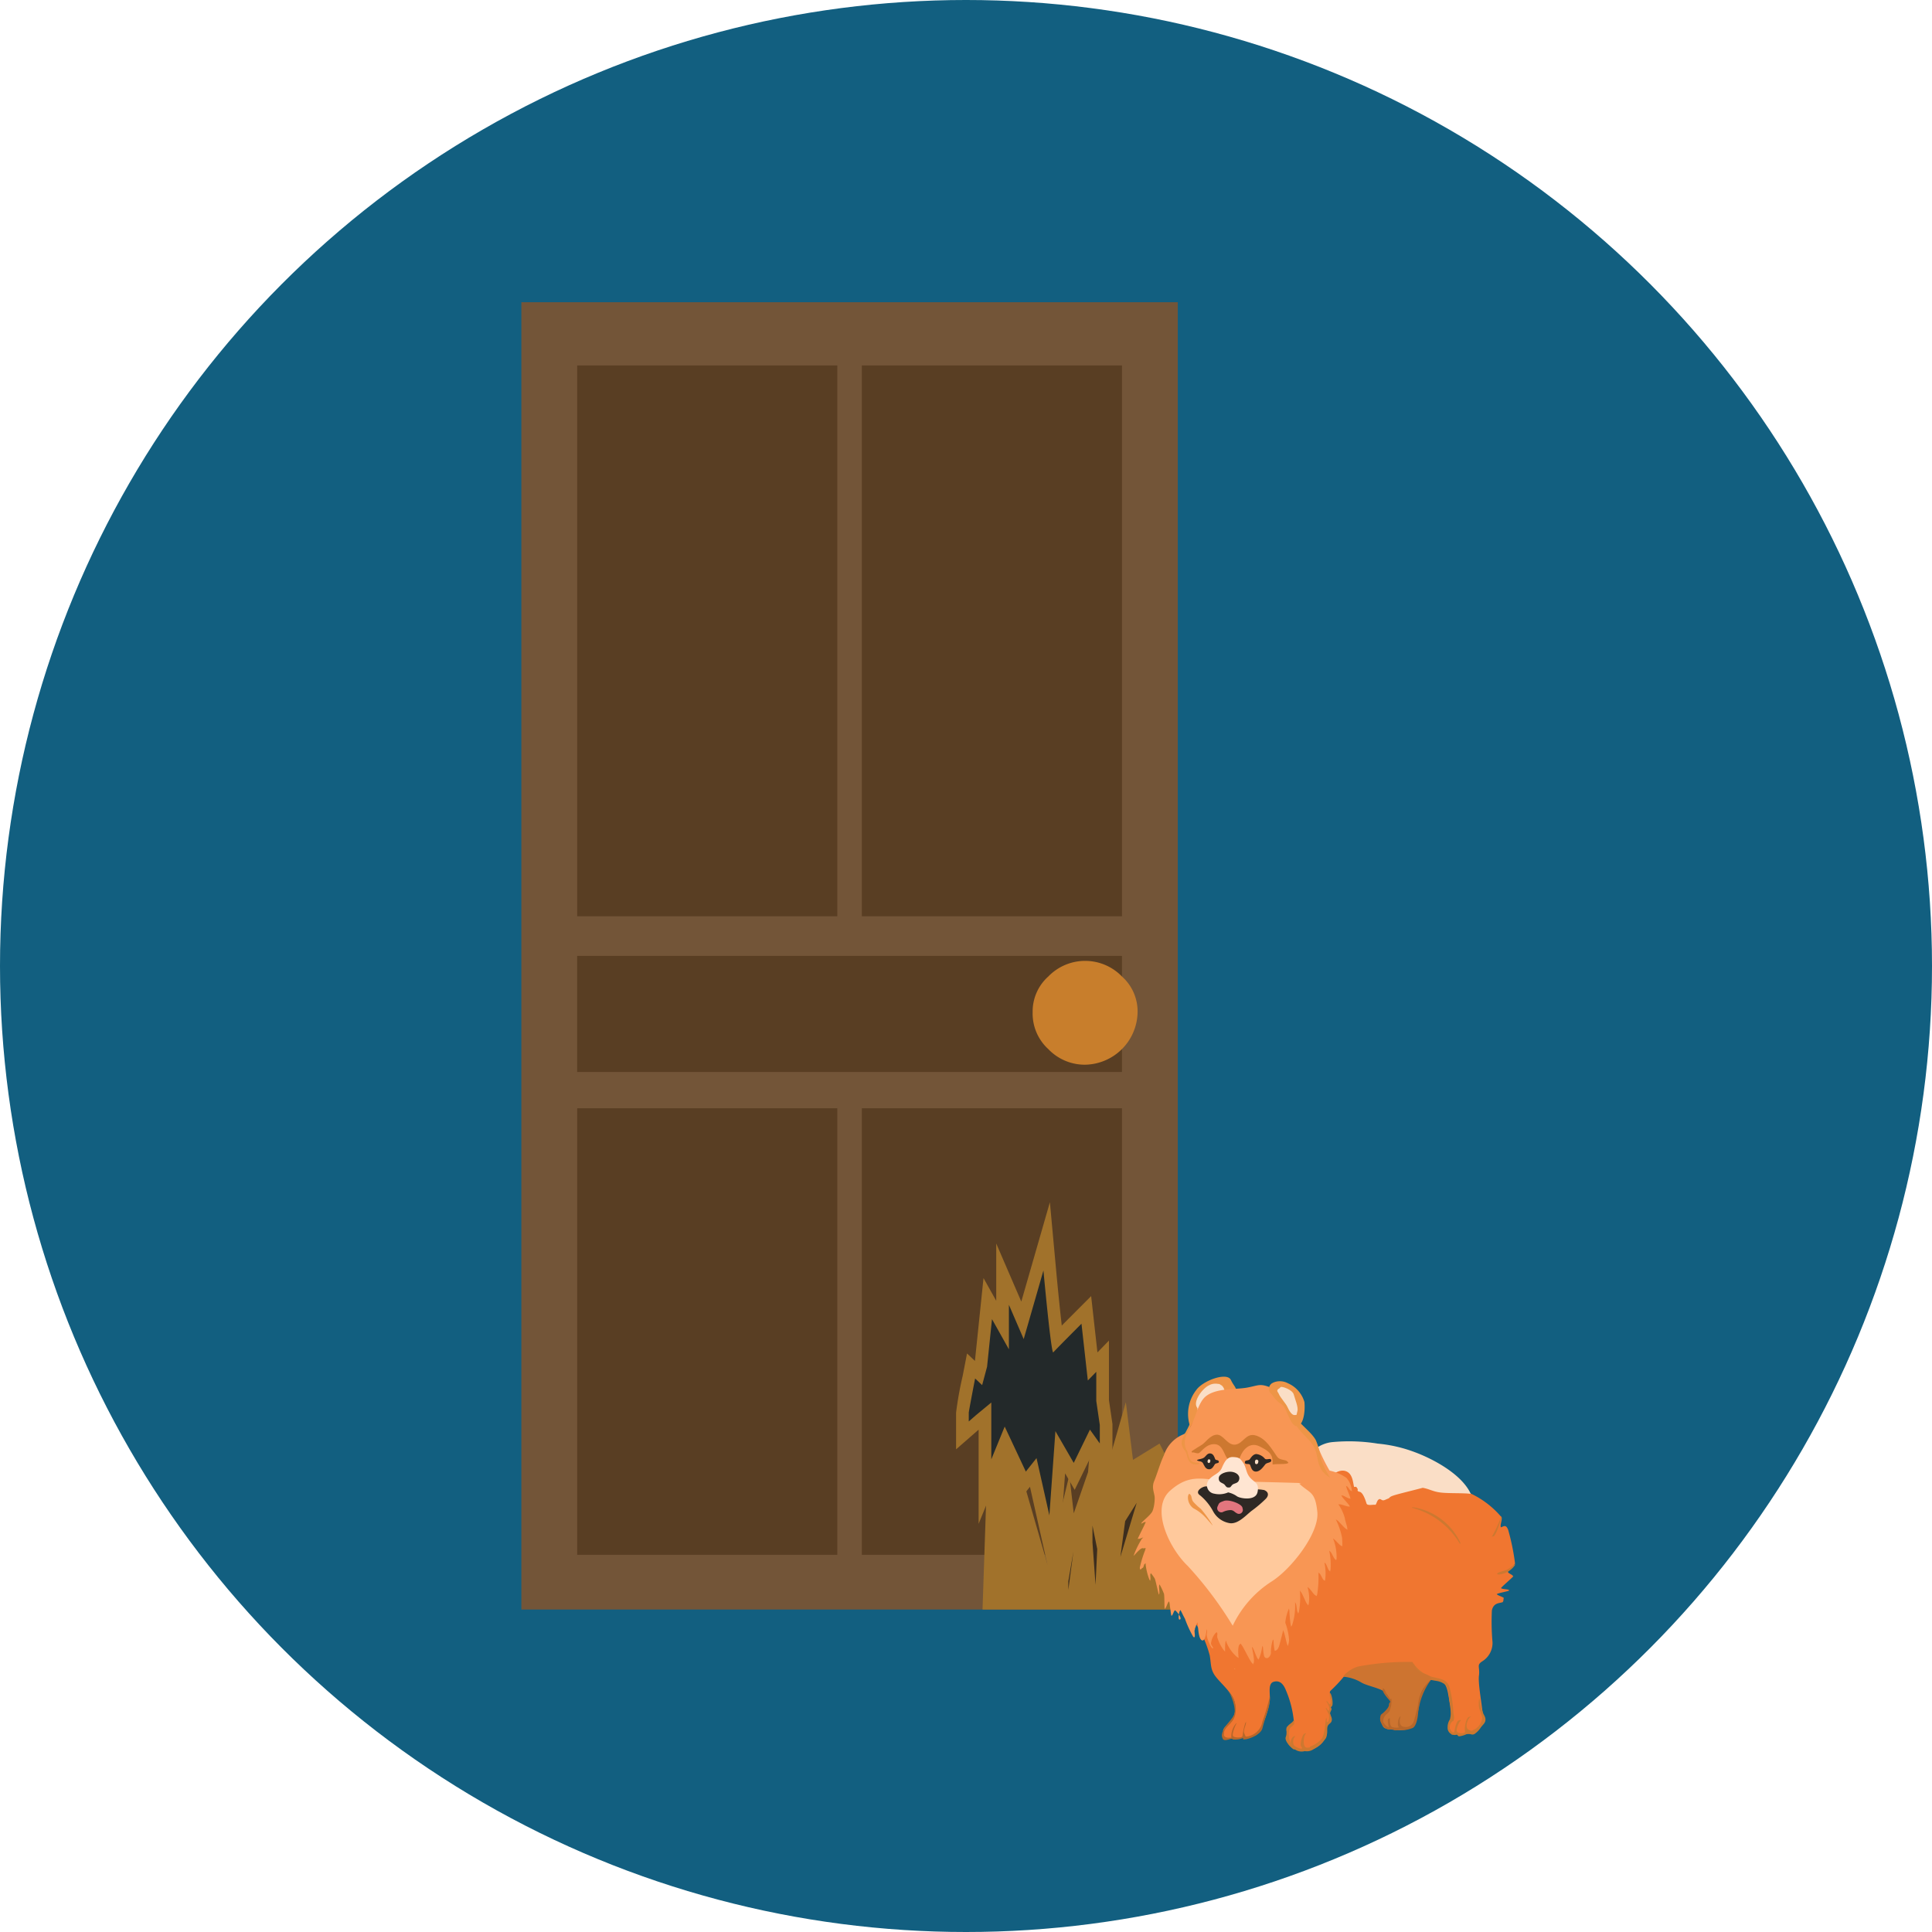 <?xml version="1.0" encoding="UTF-8"?>
<svg xmlns="http://www.w3.org/2000/svg" xmlns:xlink="http://www.w3.org/1999/xlink" width="160" height="160" viewBox="0 0 160 160">
  <defs>
    <style>.cls-1{fill:none;}.cls-2{fill:#125f80;}.cls-3{clip-path:url(#clip-path);}.cls-4{fill:#735538;}.cls-5{fill:#593e23;}.cls-6{fill:#c87e2c;}.cls-7{fill:#23292a;}.cls-8{fill:#a1722b;}.cls-9{fill:#3c2d1e;}.cls-10{fill:#ee9547;}.cls-11{fill:#f07630;}.cls-12{fill:#fadec6;}.cls-13{fill:#f89654;}.cls-14{fill:#f9ac64;}.cls-15{fill:#ffc99c;}.cls-16{fill:#2e2824;}.cls-17{fill:#e2767e;}.cls-18{fill:#cd7830;}.cls-19{fill:#ffe5d2;}.cls-20{fill:#cd7430;}.cls-21{fill:#b7672a;}</style>
    <clipPath id="clip-path">
      <circle class="cls-1" cx="80" cy="80" r="80"></circle>
    </clipPath>
  </defs>
  <g id="back">
    <circle class="cls-2" cx="80" cy="80" r="80"></circle>
  </g>
  <g id="Layer_1" data-name="Layer 1">
    <g class="cls-3">
      <g id="Symbol_9_0_Layer2_0_MEMBER_8_MEMBER_12_MEMBER_0_FILL" data-name="Symbol 9 0 Layer2 0 MEMBER 8 MEMBER 12 MEMBER 0 FILL">
        <path class="cls-4" d="M97.54,25.028H43.176V133.293H97.54Z"></path>
      </g>
      <g id="Symbol_9_0_Layer2_0_MEMBER_8_MEMBER_12_MEMBER_2_MEMBER_0_FILL" data-name="Symbol 9 0 Layer2 0 MEMBER 8 MEMBER 12 MEMBER 2 MEMBER 0 FILL">
        <path class="cls-5" d="M69.341,128.762V91.78H47.799v36.982Z"></path>
      </g>
      <g id="Symbol_9_0_Layer2_0_MEMBER_8_MEMBER_12_MEMBER_2_MEMBER_1_FILL" data-name="Symbol 9 0 Layer2 0 MEMBER 8 MEMBER 12 MEMBER 2 MEMBER 1 FILL">
        <path class="cls-5" d="M92.917,128.762V91.78H71.375v36.982Z"></path>
      </g>
      <g id="Symbol_9_0_Layer2_0_MEMBER_8_MEMBER_12_MEMBER_2_MEMBER_0_FILL-2" data-name="Symbol 9 0 Layer2 0 MEMBER 8 MEMBER 12 MEMBER 2 MEMBER 0 FILL">
        <path class="cls-5" d="M69.341,75.882V30.265H47.799V75.882Z"></path>
      </g>
      <g id="Symbol_9_0_Layer2_0_MEMBER_8_MEMBER_12_MEMBER_2_MEMBER_1_FILL-2" data-name="Symbol 9 0 Layer2 0 MEMBER 8 MEMBER 12 MEMBER 2 MEMBER 1 FILL">
        <path class="cls-5" d="M92.917,75.882V30.265H71.375V75.882Z"></path>
      </g>
      <g id="Symbol_9_0_Layer2_0_MEMBER_8_MEMBER_12_MEMBER_2_MEMBER_1_FILL-3" data-name="Symbol 9 0 Layer2 0 MEMBER 8 MEMBER 12 MEMBER 2 MEMBER 1 FILL">
        <path class="cls-5" d="M92.914,88.777V79.162H47.797v9.615Z"></path>
      </g>
      <g id="Symbol_9_0_Layer2_0_MEMBER_8_MEMBER_13_FILL" data-name="Symbol 9 0 Layer2 0 MEMBER 8 MEMBER 13 FILL">
        <path class="cls-6" d="M94.211,83.829A3.879,3.879,0,0,0,92.917,80.87a4.243,4.243,0,0,0-6.102,0A3.879,3.879,0,0,0,85.52,83.829a3.982,3.982,0,0,0,1.294,3.051,4.173,4.173,0,0,0,3.051,1.294,4.422,4.422,0,0,0,4.345-4.345Z"></path>
      </g>
      <path class="cls-7" d="M85.569,121.939l-.73.922-1.602-3.413-1.666,4.077v-6.26l-.425.35-1.442,1.255V116.998c0-.058,0-.179.534-2.938l.182-.938.638.603.182-.676.563-5.506,1.228,2.19v-4.217l1.65,3.826,2-6.951.255,2.779c.172,1.868.43,4.411.607,5.746.612-.623,1.421-1.434,1.65-1.663l.771-.772.522,4.685.826-.85v3.707l.287,1.915.005,3.241-1.256-1.761-1.388,2.848-1.155-2-.632,8.823Z"></path>
      <path class="cls-8" d="M86.413,105.219s.623,6.784.809,6.784l.008-.005c.175-.212,2.334-2.373,2.334-2.373l.525,4.703.7-.72v2.415l.292,1.991V119.54l-.817-1.144-1.342,2.754-1.517-2.627-.5,6.973-1.064-4.743-.886,1.118-1.75-3.728-1.109,2.712V116.15L80.812,117.21l-.583.508v-.72c0-.127.525-2.839.525-2.839l.583.551.408-1.525.408-3.94,1.4,2.5v-3.686l1.225,2.839,1.634-5.677m.535-5.655-1.544,5.365-.823,2.86-.064-.147-2.013-4.664v4.745l-1.053-1.88-.341,3.294-.37,3.567-.654-.618-.363,1.874a28.983,28.983,0,0,0-.544,3.038v3.027l1.739-1.516.128-.111v7.796l2.021-4.944.203-.497.734,1.563.72,1.534.574-.723.583,2.599,1.561,6.959.51-7.114.255-3.559L89,123.385l.865-1.775.569-1.168,1.696,2.375V117.938l-.011-.076-.281-1.916v-4.924l-.953.981-.279-2.494-.242-2.17-1.543,1.545c-.258.258-.573.574-.89.893-.147-1.282-.324-3.029-.473-4.654l-.51-5.559Z"></path>
      <polygon class="cls-8" points="81.369 133.293 81.707 123.197 83.117 120.45 84.611 122.17 86.753 129.584 88.557 122.17 88.924 125.327 90.108 121.916 90.249 120.225 91.799 121.127 93.237 116.123 93.829 120.901 96.028 119.548 96.591 120.648 97.24 123.748 97.539 124.538 97.539 133.293 81.369 133.293"></polygon>
      <polygon class="cls-9" points="93.181 125.975 92.786 128.935 94.139 124.453 93.181 125.975"></polygon>
      <polygon class="cls-9" points="88.896 128.484 88.473 130.965 88.473 131.67 88.896 128.484"></polygon>
      <path class="cls-9" d="M90.474,127.751c0,.085.254,3.495.254,3.495l.141-2.96-.395-1.945Z"></path>
      <path class="cls-10" d="M99.064,115.123c.539-.786,2.555-1.524,2.874-.841s.705.735.169,1.393-2.782,1.636-3.545,2.456A3.216,3.216,0,0,1,99.064,115.123Z"></path>
      <path class="cls-11" d="M114.564,142.752c.032.121.312.202.37.258s-.023.008.041.019a4.163,4.163,0,0,0,.792.041,3.961,3.961,0,0,1,.55.033c.116.005.025.032.072-.036a3.349,3.349,0,0,0,.124-.418c.023-.06-.007.031.004-.021a6.127,6.127,0,0,1,.561-1.833c.34-.622.802-1.564,1.603-1.711s1.099.419,1.237,1.129a21.064,21.064,0,0,1,.297,2.196c.009.104.067-.041-.036.065a.78.78,0,0,0-.141.675c.097.193.098.312.17.464.022.046.013.035.053.031.474-.043,1.405-.031,1.762-.083.245-.035.019.076.084-.02.284-.423.725-.431.718-1.176s-.441-2.877-.344-3.598-.23-.866.285-1.19a1.788,1.788,0,0,0,.838-1.571,19.421,19.421,0,0,1-.052-2.645c.134-.605.583-.587.816-.655s.023.023.093-.053.033-.214.07-.291c.018-.039.004-.033-.023-.051-.105-.073-.424-.179-.494-.239s-.092-.043.026-.094.741-.181.865-.224.084-.052.016-.094-.492-.06-.555-.108-.119.034-.004-.1.789-.716.909-.85.044-.017.014-.1-.348-.202-.383-.284-.084.036.002-.093a6.381,6.381,0,0,0,.547-.608c.015-.027.028.247.008-.126a18.808,18.808,0,0,0-.555-2.683c-.178-.481-.375-.299-.533-.251s-.062.073-.093-.046.114-.537.088-.701c-.019-.113.078.095-.02-.065a7.506,7.506,0,0,0-2.515-1.942,9.4,9.4,0,0,0-3.612-1.238c-.702.075-.512.223-.768.192s-.09.19-.053-.119,1.08-.781.189-1.546a10.399,10.399,0,0,0-5.179-1.352c-1.313.09-2.208.149-3.347.28-.175.02.048.13-.077-.071a4.47,4.47,0,0,0-.828-1.192,2.21,2.21,0,0,1-.679-.477c-.077-.091-.03.229-.021-.121a4.619,4.619,0,0,0-.398-2.015,3.765,3.765,0,0,0-1.731-1.021c-.324-.062-.044-.025-.109-.018a29.558,29.558,0,0,1-3.118.099c-.486-.027-.015-.025-.129-.009-1.347.179-2.021.963-2.817,2.094-.205.291-.965,1.607-1.159,1.909-.145.224.011-.015-.041.06a8.865,8.865,0,0,0-1.246,2.052c-.637,1.598-.441,3.862-.994,5.496a5.792,5.792,0,0,0,.654,4.839,11.051,11.051,0,0,0,2.056,2.1,8.986,8.986,0,0,1,1.731,3.343c.157.598.022.076.035.15.125.717.039,1.125.491,1.716s1.472,1.427,1.571,2.18a1.703,1.703,0,0,1-.431,1.602c-.06.075-.598.511-.516.742s-.067.496.04.604-.221.101.13.043a21.164,21.164,0,0,0,2.254-.235c.388-.13.194.001.533-.377a7.67,7.67,0,0,0,.893-2.558c.06-.552-.189-1.429.328-1.578s.816.208,1.016.717a8.57,8.57,0,0,1,.651,2.546c-.111.382.008.04-.043.103-.22.272-.587.282-.563.698s-.112.669.222,1.173a2.014,2.014,0,0,0,2.113.275,1.783,1.783,0,0,0,1.017-1.244c.01-.445-.093-.651.204-.827s.064-.7.03-.836-.019-.006-.008-.05a3.07,3.07,0,0,0,.137-1.213c-.095-.241-.161-.444-.104-.551s-.019-.003.014-.028a11.438,11.438,0,0,0,1.087-1.147c.406-.404,1.959.461,2.357.653s1.219.175,1.381.572a2.977,2.977,0,0,1,.255,1.541c-.126.357-.477.546-.593.734S114.535,142.643,114.564,142.752Z"></path>
      <path class="cls-12" d="M100.127,114.726a1.076,1.076,0,0,1,.746-.115c.023.003.04-.007.064-.002a.368.368,0,0,1,.178.1c.021.015.04.007.061.025a.736.736,0,0,1,.123.942,2.373,2.373,0,0,1-.798.792,1.962,1.962,0,0,1-1.098.442.23.23,0,0,1-.231-.282,1.327,1.327,0,0,1-.082-.143C98.848,115.956,99.627,114.948,100.127,114.726Z"></path>
      <path class="cls-12" d="M110.292,119.433a14.875,14.875,0,0,1,3.808.122,11.666,11.666,0,0,1,3.072.708c1.401.519,3.851,1.764,4.631,3.449-.707-.081-1.841-.025-2.502-.108s-.875-.279-1.477-.391c-.601.165-1.937.483-2.386.627s-.287.196-.506.277-.354.193-.507.097-.198-.087-.297.008-.163.414-.232.399c-.161-.035-.659.103-.725-.106-.072-.227-.28-.91-.57-.971s-.108-.178-.174-.255-.075-.149-.138-.158-.149.038-.161-.023c-.088-.45-.144-1.07-.652-1.264s-1.025.193-1.412.491c-.367-.789-.675-1.598-1.076-2.388A2.763,2.763,0,0,1,110.292,119.433Z"></path>
      <path class="cls-13" d="M95.458,125.126a3.375,3.375,0,0,0,.169-1.019c.017-.438-.294-.848-.041-1.456s.46-1.397.807-2.144a2.801,2.801,0,0,1,1.591-1.711c.965-.415,1.006-2.481,1.893-3.172s2.445-.532,3.405-.709,1.04-.368,1.971.004,1.811,1.936,2.134,2.728,1.379,1.244,1.638,1.88a15.938,15.938,0,0,0,1.015,2.144c.311.471-.152.042.141.135a3.713,3.713,0,0,1,1.343.601,1.933,1.933,0,0,1,.424.967c.04.271.036.111-.062.088s-.239-.327-.327-.364-.096-.086-.055.074.271.676.31.839.066.091-.058.087-.454-.233-.574-.245-.124-.056-.039.093.503.573.591.721.1.086-.043.095-.603-.194-.746-.176-.157-.083-.033.107a3.669,3.669,0,0,1,.459,1.027c.037.277.19.645.203.838s.074.142-.088.061-.589-.611-.736-.708-.151-.148-.049.08a5.935,5.935,0,0,1,.439,1.339,5.811,5.811,0,0,1,.028.629c-.025.169.048.108-.09.058s-.462-.453-.579-.531-.136-.149-.038.095a4.206,4.206,0,0,1,.231,1.492c-.08.284.031.15-.1.079s-.305-.559-.411-.645-.113-.16-.067.085a5.372,5.372,0,0,1,.073,1.414c-.077.261.012.151-.096.075s-.227-.513-.316-.599-.107-.136-.064.078a4.15,4.15,0,0,1,.037,1.246c-.081.228.027.125-.098.066s-.268-.508-.382-.571-.069-.211-.077.095a9.014,9.014,0,0,1-.11,1.662c-.111.302.056.13-.108.082s-.454-.545-.586-.632-.117-.13-.062.081a3.213,3.213,0,0,1,.057,1.264c-.113.207.035.164-.107.015s-.399-.86-.53-1.016-.093-.222-.081.059a6.364,6.364,0,0,1-.098,1.587c-.12.265-.017.132-.095.03s-.087-.58-.147-.701-.074-.235-.067.065a5.141,5.141,0,0,1-.255,1.715c-.181.232-.024.158-.11-.021a11.638,11.638,0,0,1-.113-1.208c-.045-.194-.005-.223-.084-.042a3.774,3.774,0,0,0-.249.996c.007.221-.08-.105.019.119a4.954,4.954,0,0,1,.288,1.333,1.506,1.506,0,0,1-.07.446c-.047.119-.021.109-.085-.049s-.204-.869-.282-1.039-.026-.226-.079-.01-.214.862-.279,1.089-.163.432-.314.473-.03.065-.096-.058a5.866,5.866,0,0,1-.078-.735c-.035-.124-.034-.193-.083-.015a3.375,3.375,0,0,0-.138.936c.037.205-.167.49-.303.497s-.179-.03-.257-.155a4.955,4.955,0,0,1-.094-.735c-.04-.122-.033-.177-.074-.011a3.695,3.695,0,0,1-.256.942c-.123.14-.01.115-.116-.014s-.289-.701-.37-.834-.111-.193-.079.008.226,1.035.112,1.22.076.205-.134-.029-.661-1.234-.859-1.492.051-.166-.14-.048-.133.858-.111,1.043.148.14-.111.021a3.131,3.131,0,0,1-.896-1.254c-.036-.248.084-.179-.02-.102s-.08.674-.088.804.057.145-.098-.01a3.413,3.413,0,0,1-.546-1.083c-.023-.217.043-.25-.014-.363s.078-.101-.105-.007a1.56,1.56,0,0,0-.401.891c.011.171.284.404.132.394s-.528-.965-.482-1.161.038-.481.004-.392.014-.037,0,0c-.034.089-.115,1.039-.416.888s-.299-1.175-.343-1.389.015-.127-.032-.073-.129.36-.17.439-.004.144-.049.193.124.754-.111.545a9.269,9.269,0,0,1-.695-1.51c-.16-.284-.23-.456-.321-.627s-.022-.069-.087-.018-.209.817,0,.719-.256-.648-.354-.721-.021-.071-.093-.007-.134.316-.2.376-.043.098-.079-.025-.06-.46-.089-.606-.031-.341-.065-.442-.015-.087-.08-.009-.168.416-.24.488-.062.145-.076-.048-.009-.848-.035-1.048.013-.018-.014-.089a6.008,6.008,0,0,0-.313-.681c-.081-.134-.056-.109-.083.004s.035.526.014.637-.024.169-.079-.027-.203-.896-.271-1.103.008-.024-.031-.087a2.742,2.742,0,0,0-.28-.396c-.077-.073-.031-.068-.073.014s.022.384-.009.47.018.174-.091-.029a5.103,5.103,0,0,1-.299-1.201c-.013-.234.009-.098-.071-.075s-.088.315-.182.332-.21.302-.233-.019a9.478,9.478,0,0,1,.451-1.467c.062-.315.009-.077-.194-.142s-.779.689-.768.617a7.372,7.372,0,0,1,.685-1.403c.176-.159.125-.09.05-.088-.025.001-.253.115-.311.09s-.135.107-.029-.121.461-.923.566-1.167.006-.043-.025-.093-.371.225-.284.073.815-.701.917-1.004S95.415,125.252,95.458,125.126Z"></path>
      <path class="cls-14" d="M102.219,138.162c0-.006.092.066.066.081S102.219,138.168,102.219,138.162Z"></path>
      <path class="cls-15" d="M107.569,122.84c.896.861,1.348.616,1.526,2.368s-2.131,4.695-3.741,5.736a8.85,8.85,0,0,0-3.266,3.692,30.987,30.987,0,0,0-3.719-4.948c-1.522-1.442-3.131-4.758-1.467-6.234s2.769-.911,4.657-.823,4.243.122,6.223.191C107.726,122.816,107.634,122.894,107.569,122.84Z"></path>
      <path class="cls-16" d="M105.277,120.927c-.039-.225-.384.02-.528-.128a1.081,1.081,0,0,0-.707-.382c-.275.018-.436.289-.535.422-.121.161-.418.04-.413.269s.356.054.432.21c.086.176.134.547.483.551s.615-.398.776-.596C104.922,121.103,105.316,121.152,105.277,120.927Z"></path>
      <path class="cls-16" d="M100.939,121.041c.032.172-.247.094-.336.229-.098.147-.214.437-.507.409s-.376-.353-.479-.516c-.12-.189-.356-.113-.501-.239.203-.111.414-.071.621-.23.117-.089.249-.358.5-.327s.323.272.397.467C100.683,120.962,100.907,120.869,100.939,121.041Z"></path>
      <path class="cls-16" d="M100.589,123.63a9.242,9.242,0,0,1,1.379-.385c.397.014,2.227.075,2.555.129s.087.002.105.007c.373.108.516.405.207.738a10.189,10.189,0,0,1-1.186,1.005c-.451.35-1.104,1.101-1.785,1.022a1.913,1.913,0,0,1-1.402-.99,4.414,4.414,0,0,0-1.088-1.327c-.48-.318.228-.763.55-.733S100.485,123.561,100.589,123.63Z"></path>
      <path class="cls-17" d="M101.246,125.231a.342.342,0,0,1-.41-.473c.133-.298.104-.304.522-.457s1.467.236,1.536.558.018.071.021.095a.326.326,0,0,1-.486.368c-.221-.117-.239-.225-.477-.263A1.528,1.528,0,0,0,101.246,125.231Z"></path>
      <path class="cls-18" d="M101.641,120.788c.239.276.826.503,1.048-.103s.8-1.304,1.615-.907,1.148.686,1.083,1.502c.274-.048.95-.016,1.159-.068s.172-.072.037-.206-.608-.074-.806-.352c-.436-.612-.891-1.484-1.743-1.763s-1.065.662-1.726.747-.998-.875-1.565-.821-.899.653-1.231.848-.566.356-.736.464-.076.179.025.158.403.156.552.01c.339-.332.718-.767,1.319-.688S101.385,120.491,101.641,120.788Z"></path>
      <polygon class="cls-18" points="120.351 126.301 120.351 126.299 120.351 126.301 120.351 126.301"></polygon>
      <path class="cls-19" d="M102.123,120.666c.528.028.582.122.84.491s.218.844.588,1.241.749.424.593,1.171-1.404.538-1.692.355a2.015,2.015,0,0,0-.741-.33,1.868,1.868,0,0,1-1.161.104.703.703,0,0,1-.479-1.086c.299-.461.886-.538,1.101-1.018S101.595,120.637,102.123,120.666Z"></path>
      <path class="cls-16" d="M101.946,121.882c.373.026.758.256.683.63s-.45.299-.601.48-.107.199-.313.197-.214-.203-.393-.308-.415-.139-.387-.49S101.573,121.855,101.946,121.882Z"></path>
      <path class="cls-12" d="M104.139,121.223c-.059.023-.089.059-.161.005s-.07-.293.03-.334.059-.014.154.022.036.283-.023.306Z"></path>
      <path class="cls-12" d="M100.154,121.151a.204.204,0,0,1-.077.007.147.147,0,0,1-.072-.154c.019-.059.021-.149.107-.146.048.001-.023-.01.072.012s.04.265-.03.281Z"></path>
      <polygon class="cls-12" points="102.68 126.254 102.681 126.248 102.68 126.254 102.68 126.254"></polygon>
      <path class="cls-18" d="M117.081,137.783a2.676,2.676,0,0,0,1.732,1.135c.612.16.939.174,1.203.713a9.755,9.755,0,0,1,.345,2.21c.075.434.076.405.024.603s-.017.013-.131.137a.727.727,0,0,0-.202.486c-.005.2.333.575.388.338s.147-.879.392-.937.13.019.056.122-.343.63-.223.818.732.179.662-.029.061-1.125.339-1.195.112-.009.064.038c-.221.219-.424.868-.107,1.024s.253.065.52-.035a1.269,1.269,0,0,0,.611-.953,5.203,5.203,0,0,0-.251-.757,2.74,2.74,0,0,1-.021-.76c.022-.111.038-.162.06.011a6.333,6.333,0,0,0,.294,1.148c.115.235.211.35.177.59s-.24.368-.38.572a1.763,1.763,0,0,1-.522.538c-.222.135-.412-.071-.591-.013a2.367,2.367,0,0,1-.643.207c-.24.01-.073-.192-.347-.112a.594.594,0,0,1-.645-.648,1.141,1.141,0,0,1,.189-.636,2.851,2.851,0,0,0-.031-1.484c-.088-.48-.026-1.204-.479-1.486s-.682-.183-1.224-.356a1.758,1.758,0,0,1-1.321-1.248C117.017,137.794,117.057,137.739,117.081,137.783Z"></path>
      <path class="cls-18" d="M107.144,143.799c.153-.07.12.013.033.108s-.142.552.035.685.506.257.588.206.002-.035-.072-.221.131-.95.308-1.002.164-.085.044.089-.236,1.091.174,1.072.063-.016.345-.133a2.365,2.365,0,0,0,.824-.564c.294-.296.323-1.393.38-1.67s-.004-.016.059-.05-.066.341.085.291.16-.602.054-.726-.011-.017-.048-.099-.118-.224-.146-.287.006-.068.044-.041.119.224.169.222.081-.165.072-.221a.706.706,0,0,0-.035-.151c-.009-.024-.003.014-.015-.045a2.221,2.221,0,0,0-.175-.323c-.033-.056-.018-.064.038-.043s.158.276.227.251.105-.235.067-.37a1.615,1.615,0,0,1-.078-.567c.004-.02-.065-.108.058.023s.285.978.095,1.096.027.095,0,.222-.102.189-.119.328.168.326.141.573-.212.262-.327.464.013.71-.176,1.049a3.359,3.359,0,0,1-1.062.929.944.944,0,0,1-.641.13c-.136-.023-.026-.006-.043-.002a.969.969,0,0,1-1.074-.423A.6.6,0,0,1,107.144,143.799Z"></path>
      <path class="cls-18" d="M107.178,144.879c-.097.041-.884-.701-.684-1.061s-.079-.602.099-.82.412-.328.484-.444.141-.117.108.032.111.165-.264.44-.144,1.529.203,1.664.151.149.055.19Z"></path>
      <path class="cls-18" d="M116.974,124.818a5.188,5.188,0,0,1,3.972,2.958c.015.035-.029.096-.059.046a6.499,6.499,0,0,0-3.918-2.948c-.021-.007-.023-.062.005-.056Z"></path>
      <path class="cls-18" d="M125.449,129.636a1.821,1.821,0,0,1-1.311.759c-.266-.019-.117-.107-.044-.159s.567-.173.727-.252.509-.365.599-.411.057-.014.029.063Z"></path>
      <path class="cls-18" d="M124.335,125.668c.014.09-.451,1.551-.661,1.568s-.16.082-.055-.097a9.458,9.458,0,0,0,.66-1.445c.023-.214.042-.115.056-.025Z"></path>
      <path class="cls-18" d="M118.684,139.057c-.034.014-.064-.029-.056-.041S118.766,139.023,118.684,139.057Z"></path>
      <path class="cls-20" d="M112.549,138a21.884,21.884,0,0,1,4.433-.362,2.316,2.316,0,0,0,.538.797c.134.094-.048-.069.071.025s1.037.281.932.58-.739.71-.866,1.324-.221,2.08-.692,2.589-1.496.304-1.98.246-.47-.263-.637-.652.337-.66.608-.888a.745.745,0,0,0,.126-.88,1.533,1.533,0,0,0-.479-.709c-.455-.305-1.48-.48-1.896-.753a3.429,3.429,0,0,0-1.415-.454C111.075,138.877,111.832,138.152,112.549,138Z"></path>
      <path class="cls-10" d="M100.407,126.317c-.24-.271-.469-.554-.727-.805a3.602,3.602,0,0,0-.847-.603,1.089,1.089,0,0,1-.446-1.004c.071-.249.115-.216.216-.094s.056.332.207.545a4.5,4.5,0,0,0,.632.597,9.598,9.598,0,0,1,.967,1.337c.013.02.013.044-.001.028Z"></path>
      <path class="cls-10" d="M110.137,122.362a1.821,1.821,0,0,1-.852-.96c-.243-.537-.152-1.061-.555-1.72s-1.51-1.347-1.602-2.316c-.002-.022.026-.176.065-.116.452.689,1.445,1.384,1.781,2.024a6.432,6.432,0,0,1,.424,1.524,6.335,6.335,0,0,0,.737,1.535c.014.022.021.041.002.029Z"></path>
      <path class="cls-10" d="M99.298,121.227a.668.668,0,0,1-.911-.391c-.114-.29-.07-.29-.15-.498s-.214-.272-.29-.483a.664.664,0,0,1-.075-.483c.024-.349.62-1.21.701-1.581s.238-1.041.438-1.076.094-.12.028.15a10.787,10.787,0,0,1-.712,1.86,1.382,1.382,0,0,0-.16,1.113c.094.291.103.187.177.407a2.069,2.069,0,0,0,.227.654c.155.215.491.239.722.258.053.004.063.036.006.069Z"></path>
      <path class="cls-21" d="M101.335,143.239c.16-.348.519-.663.823-1.133s-.195-1.757-.385-1.945c-.25-.247-.068-.077-.06-.071a1.967,1.967,0,0,1,.615,1.728,1.411,1.411,0,0,1-.388.851c-.248.305-.538.474-.588.887s.449.362.585.344.039-.013.034-.03a1.659,1.659,0,0,1,.357-1.102c.134-.14.056-.02.043.014a4.33,4.33,0,0,0-.199.486c-.033.147-.119.361-.057.502s.725.176.783.011a5.704,5.704,0,0,1,.237-1.106c.127-.131.053-.05.05.017-.008.207-.252.623-.128.878s.02.311.462.183a1.498,1.498,0,0,0,1.024-1.164,18.942,18.942,0,0,0,.594-2.004c.001-.019.026-.148.027.041a3.156,3.156,0,0,1-.153.96c-.13.386-.323.986-.459,1.532s-1.099.905-1.444.928-.058-.052-.131-.062c-.089-.012.004-.07-.027-.052a1.69,1.69,0,0,1-.768.128c-.182-.01-.036-.049-.181-.06s-.602.247-.731.005S101.175,143.587,101.335,143.239Z"></path>
      <path class="cls-21" d="M114.295,142.33c.026-.395.106-.332.297-.514s.437-.429.438-.636.198-.215.056-.355-.641-.718-.573-.925-.007-.074.076-.052.178.333.252.438.257.372.312.44.006-.07.032-.035.028-.125.048.047a2.12,2.12,0,0,1-.16.967.919.919,0,0,1-.237.248.793.793,0,0,0-.284.651,1.024,1.024,0,0,0,.454.452c.011-.024-.157-.659-.008-.722s.093-.088.102.053-.008.594.222.647a1.165,1.165,0,0,0,.467.034c.087-.011.037.03.04-.009.004-.044.025.016-.04-.115a1.055,1.055,0,0,1,.126-.761c.123-.075.076-.035.056.034-.083.296-.107.745.309.791a.688.688,0,0,0,.817-.504c.116-.381.221-.82.315-1.177a6.234,6.234,0,0,1,.132-.764,3.27,3.27,0,0,1,.923-1.435c.022-.017.031-.006.007.029a5.715,5.715,0,0,0-1.048,2.863c-.03.303-.159.986-.453,1.091a3.194,3.194,0,0,1-.436.133,2.097,2.097,0,0,1-.56.012c-.175.006-.173.027-.381.043s-.128-.134-.48-.066S114.269,142.725,114.295,142.33Z"></path>
      <path class="cls-18" d="M113.192,122.643c.005,0,.005.011,0,.011S113.186,122.643,113.192,122.643Z"></path>
      <path class="cls-10" d="M105.296,114.588c.153-.116-.111.053.154-.09a1.4,1.4,0,0,1,1.202.053,2.442,2.442,0,0,1,1.374,1.555c.068.637-.026,1.868-.583,1.997s-.899-1.579-1.298-1.796a2.666,2.666,0,0,1-.783-.782c-.19-.226-.221-.185-.259-.404A.537.537,0,0,1,105.296,114.588Z"></path>
      <path class="cls-12" d="M105.994,114.948c-.005-.028.016-.045.081-.081.118-.065.962.23,1.065.61s.402,1.079.304,1.391.019.312-.232.323-.469-.404-.597-.682-.578-.764-.687-1.029C105.825,115.231,105.615,115.164,105.994,114.948Z"></path>
    </g>
  </g>
</svg>
